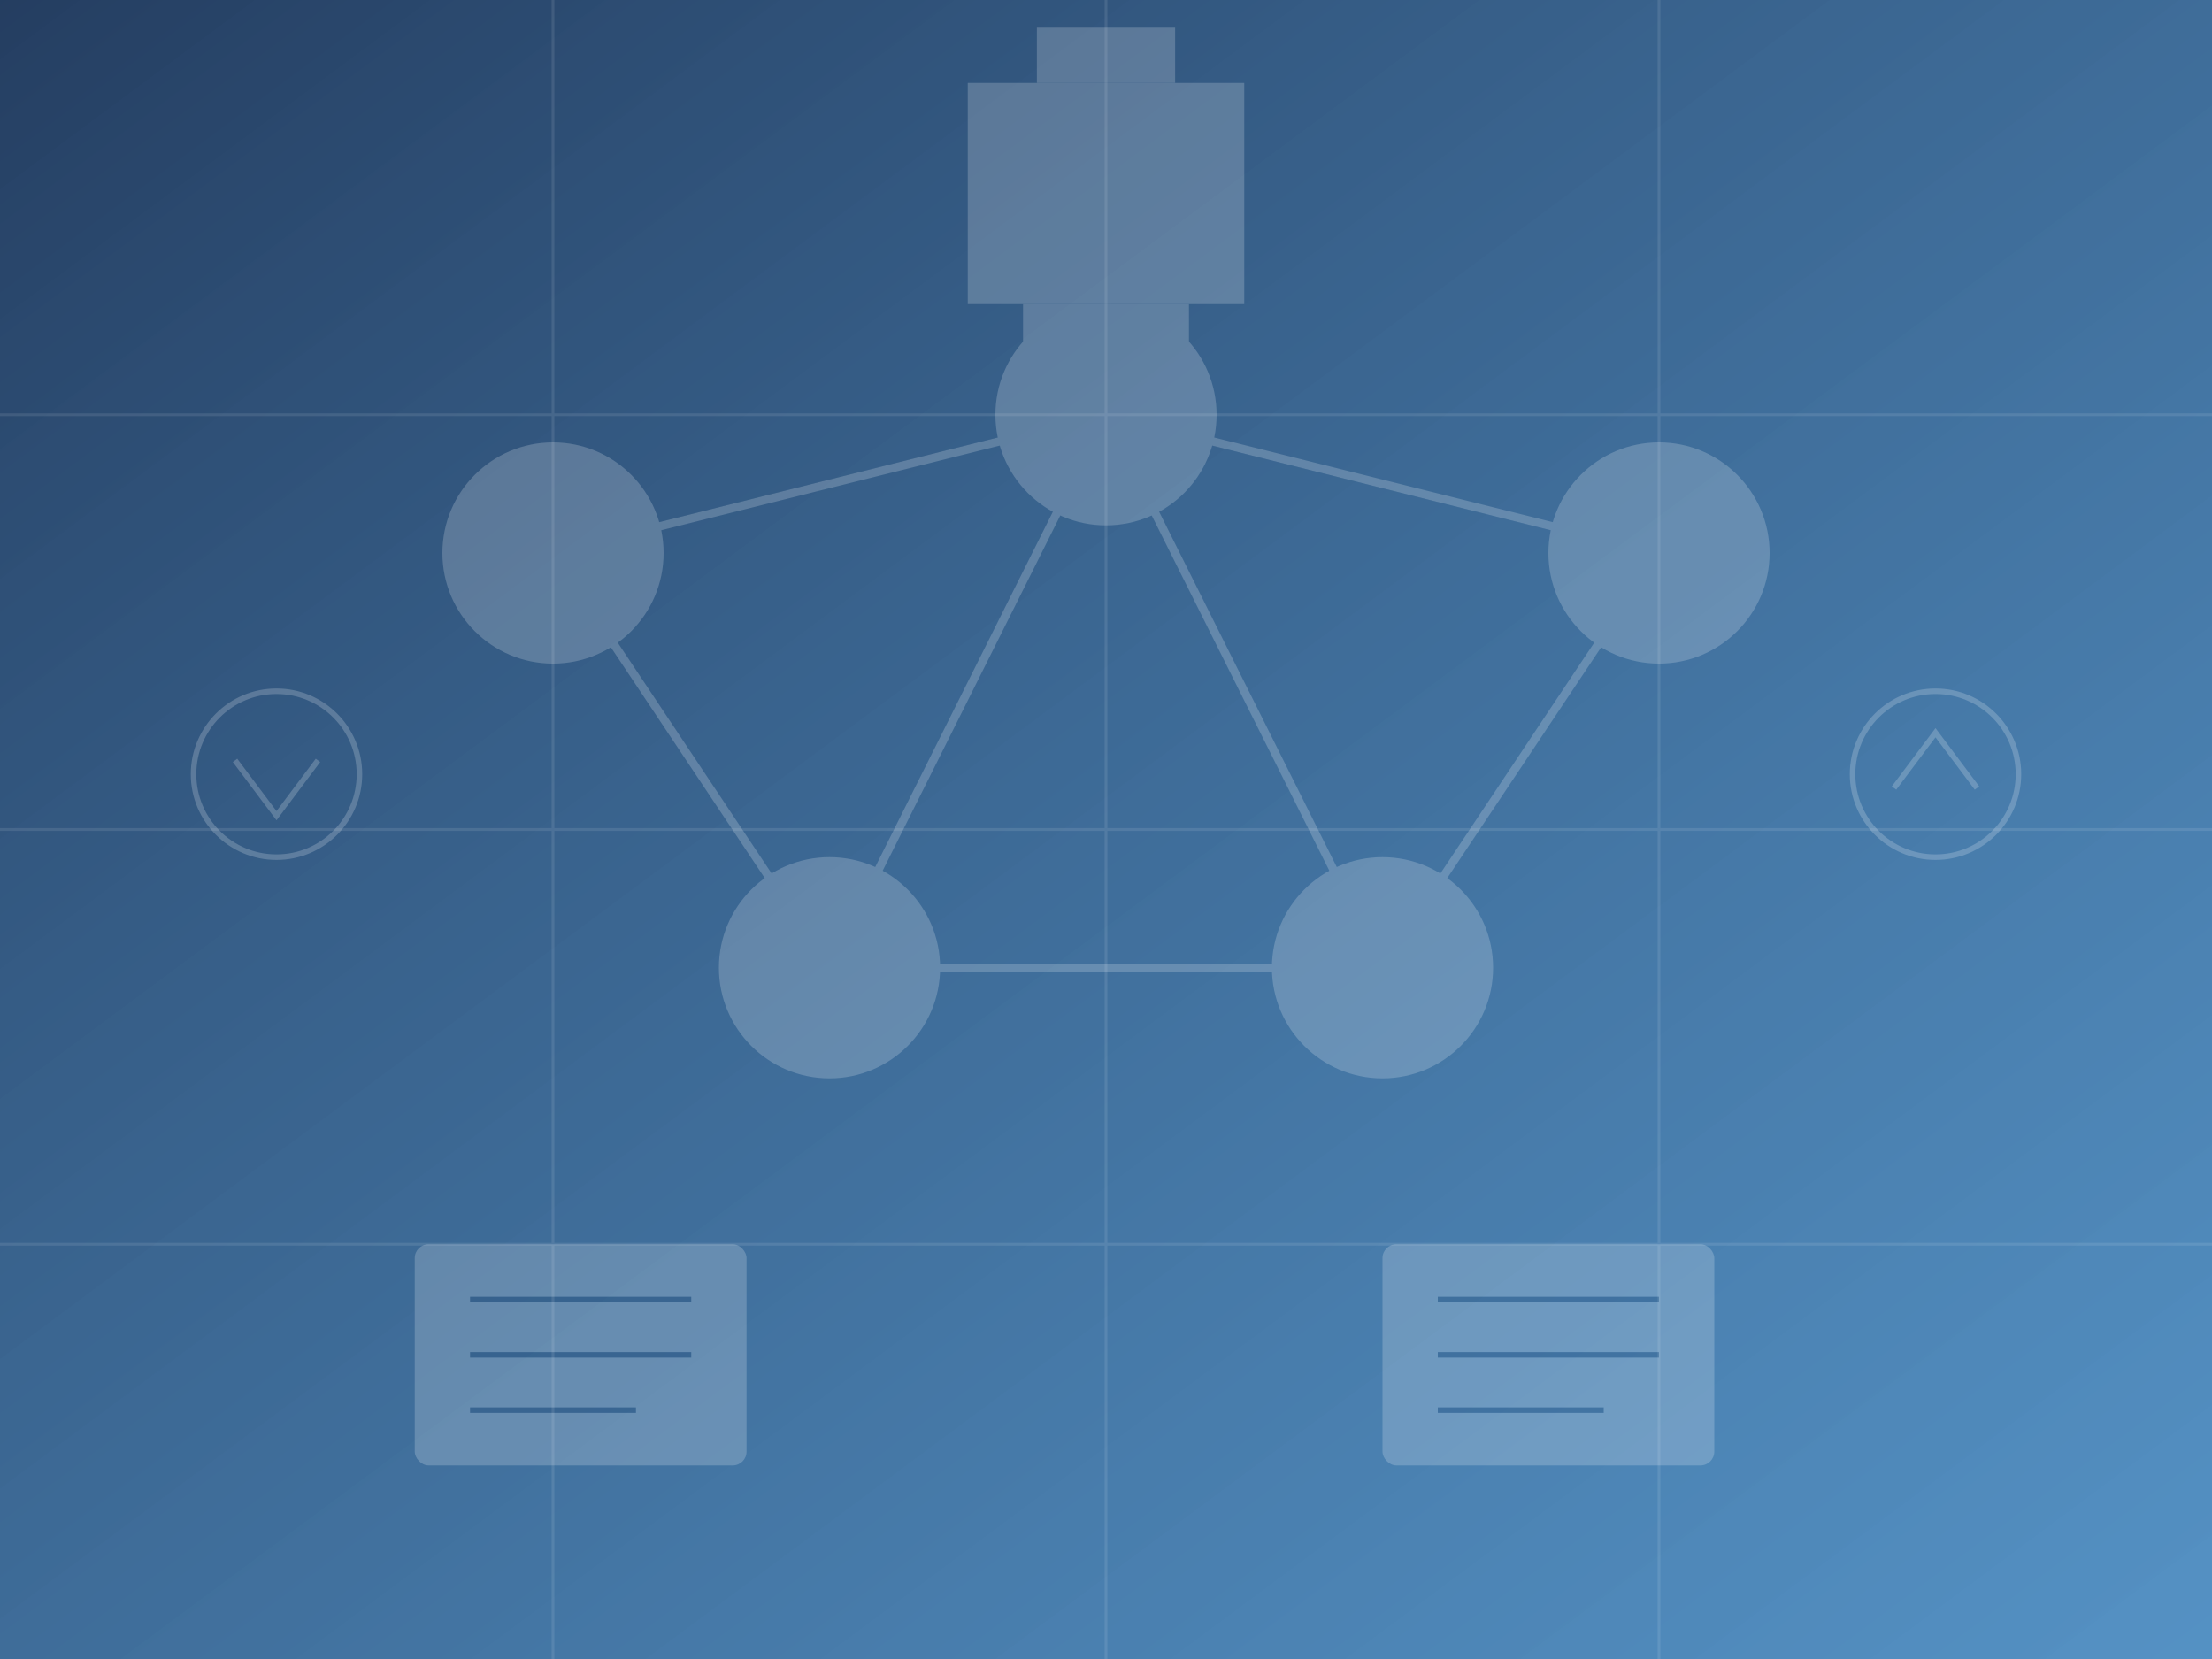<svg xmlns="http://www.w3.org/2000/svg" width="800" height="600" viewBox="0 0 800 600">
  <rect x="0" y="0" width="800" height="600" fill="#808080" stroke="none"/>
  <defs>
    <linearGradient id="gradient-team" x1="0%" y1="0%" x2="100%" y2="100%">
      <stop offset="0%" stop-color="#1a365d" stop-opacity="0.9"/>
      <stop offset="100%" stop-color="#4299e1" stop-opacity="0.7"/>
    </linearGradient>
  </defs>
  
  <!-- Background -->
  <rect width="100%" height="100%" fill="url(#gradient-team)"/>
  
  <!-- Abstract patterns representing teamwork and professional environment -->
  <g opacity="0.2" fill="#ffffff">
    <!-- Team network connections -->
    <circle cx="200" cy="200" r="40" />
    <circle cx="400" cy="150" r="40" />
    <circle cx="600" cy="200" r="40" />
    <circle cx="300" cy="350" r="40" />
    <circle cx="500" cy="350" r="40" />
    
    <line x1="200" y1="200" x2="400" y2="150" stroke="white" stroke-width="3" />
    <line x1="400" y1="150" x2="600" y2="200" stroke="white" stroke-width="3" />
    <line x1="200" y1="200" x2="300" y2="350" stroke="white" stroke-width="3" />
    <line x1="300" y1="350" x2="500" y2="350" stroke="white" stroke-width="3" />
    <line x1="500" y1="350" x2="600" y2="200" stroke="white" stroke-width="3" />
    <line x1="400" y1="150" x2="500" y2="350" stroke="white" stroke-width="3" />
    <line x1="400" y1="150" x2="300" y2="350" stroke="white" stroke-width="3" />
    
    <!-- Professional symbols -->
    <g transform="translate(150, 450)">
      <rect x="0" y="0" width="120" height="80" rx="5" />
      <line x1="20" y1="20" x2="100" y2="20" stroke="#1a365d" stroke-width="2" />
      <line x1="20" y1="40" x2="100" y2="40" stroke="#1a365d" stroke-width="2" />
      <line x1="20" y1="60" x2="80" y2="60" stroke="#1a365d" stroke-width="2" />
    </g>
    
    <g transform="translate(500, 450)">
      <rect x="0" y="0" width="120" height="80" rx="5" />
      <line x1="20" y1="20" x2="100" y2="20" stroke="#1a365d" stroke-width="2" />
      <line x1="20" y1="40" x2="100" y2="40" stroke="#1a365d" stroke-width="2" />
      <line x1="20" y1="60" x2="80" y2="60" stroke="#1a365d" stroke-width="2" />
    </g>
    
    <!-- Building/corporate abstract shape -->
    <g transform="translate(350, 30)">
      <rect x="0" y="0" width="100" height="80" />
      <rect x="25" y="-20" width="50" height="20" />
      <rect x="20" y="80" width="60" height="40" />
    </g>
    
    <!-- Expertise symbols -->
    <g transform="translate(100, 280)">
      <circle cx="0" cy="0" r="30" fill="none" stroke="white" stroke-width="2" />
      <path d="M-15,-5 L0,15 L15,-5" fill="none" stroke="white" stroke-width="2" />
    </g>
    
    <g transform="translate(700, 280)">
      <circle cx="0" cy="0" r="30" fill="none" stroke="white" stroke-width="2" />
      <path d="M-15,5 L0,-15 L15,5" fill="none" stroke="white" stroke-width="2" />
    </g>
  </g>
  
  <!-- Grid pattern -->
  <g opacity="0.1" stroke="white" stroke-width="1">
    <line x1="0" y1="150" x2="800" y2="150" />
    <line x1="0" y1="300" x2="800" y2="300" />
    <line x1="0" y1="450" x2="800" y2="450" />
    
    <line x1="200" y1="0" x2="200" y2="600" />
    <line x1="400" y1="0" x2="400" y2="600" />
    <line x1="600" y1="0" x2="600" y2="600" />
  </g>
</svg>